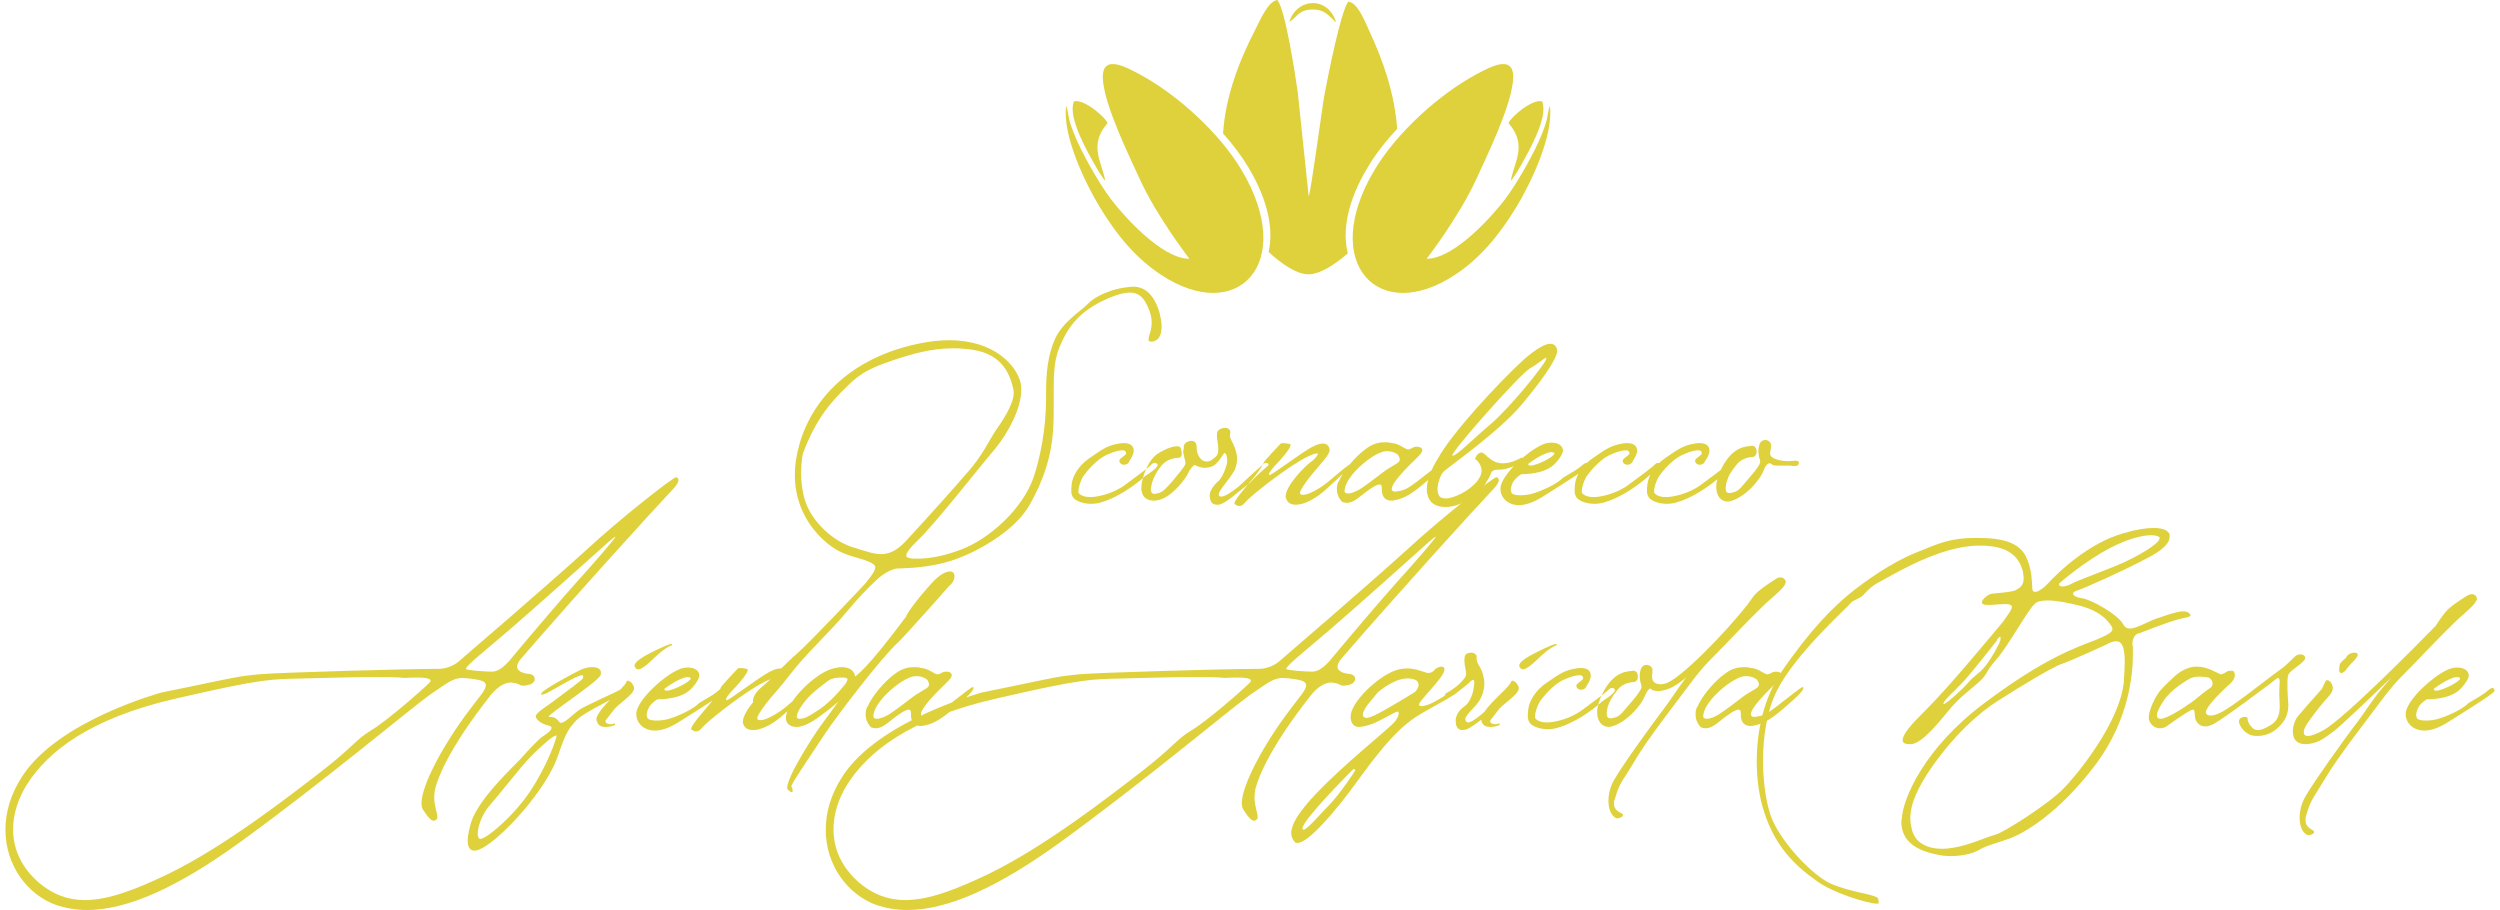 <?xml version="1.0" encoding="UTF-8"?>
<!DOCTYPE svg PUBLIC "-//W3C//DTD SVG 1.1//EN" "http://www.w3.org/Graphics/SVG/1.1/DTD/svg11.dtd">
<!-- Creator: CorelDRAW 2021 (64-Bit) -->
<svg xmlns="http://www.w3.org/2000/svg" xml:space="preserve" width="250px" height="91px" version="1.1" style="shape-rendering:geometricPrecision; text-rendering:geometricPrecision; image-rendering:optimizeQuality; fill-rule:evenodd; clip-rule:evenodd"
viewBox="0 0 308.38 112.74"
 xmlns:xlink="http://www.w3.org/1999/xlink"
 xmlns:xodm="http://www.corel.com/coreldraw/odm/2003">
 <defs>
  <style type="text/css">
   <![CDATA[
    .fil0 {fill:#DFD13B}
    .fil1 {fill:#DFD13B;fill-rule:nonzero}
   ]]>
  </style>
 </defs>
 <g id="Livello_x0020_1">
  <g id="_2872074529936">
   <path class="fil0" d="M157.57 0c-1.16,0.16 -2.15,2.56 -2.72,3.66 -2.13,4.11 -3.72,8.49 -4,12.87 1.23,1.38 2.32,2.82 3.18,4.27 2.45,4.11 3.09,7.73 2.46,10.41 1.51,1.4 3.35,2.7 4.8,2.77 1.49,0.08 3.43,-1.21 5.02,-2.6 -0.7,-2.7 -0.09,-6.39 2.42,-10.58 0.97,-1.65 2.25,-3.29 3.69,-4.83 -0.29,-4.3 -1.73,-8.47 -3.47,-12.18 -0.56,-1.22 -1.44,-3.51 -2.59,-3.58 -0.94,1.21 -2.53,9.34 -2.94,11.5 -0.24,1.22 -1.71,12.27 -1.96,12.62l-1.35 -12.87c-0.29,-2.1 -1.58,-10.47 -2.54,-11.46z"/>
   <path class="fil0" d="M159.06 2.7c0.99,-0.55 1.11,-1.52 2.9,-1.52 1.56,-0.01 2.01,0.83 2.9,1.6 -0.96,-3.26 -4.83,-3.11 -5.8,-0.08z"/>
   <path class="fil0" d="M191.34 13.14c-0.2,0.42 -0.25,1.17 -0.38,1.69 -0.16,0.6 -0.35,1.12 -0.56,1.66 -0.92,2.38 -3.17,6.3 -4.63,8.22 -1.45,1.9 -6.22,7.36 -9.7,7.35 0.02,-0.03 4,-5.15 6.2,-9.96 1.42,-3.11 4,-8.41 4.47,-11.78 0.54,-3.88 -2.69,-2.08 -4.5,-1.12 -4.58,2.47 -9.83,7.17 -12.64,11.89 -6.87,11.52 0.51,19.24 10,12.95 3.09,-2.04 5.49,-4.9 7.69,-8.56 1.54,-2.56 4.55,-8.61 4.05,-12.34z"/>
   <path class="fil0" d="M186.21 15.25c2.37,2.69 0.75,4.73 0.28,7.15 0.61,-0.56 2.32,-3.8 2.61,-4.41 0.59,-1.24 1.88,-3.87 1.29,-5.43 -1.27,-0.33 -3.86,1.93 -4.18,2.69z"/>
   <path class="fil0" d="M131.41 13.14c0.21,0.42 0.26,1.17 0.39,1.69 0.15,0.6 0.35,1.12 0.56,1.66 0.92,2.38 3.17,6.3 4.63,8.22 1.45,1.9 6.22,7.36 9.69,7.35 -0.01,-0.03 -4,-5.15 -6.19,-9.96 -1.42,-3.11 -4.01,-8.41 -4.48,-11.78 -0.54,-3.88 2.7,-2.08 4.5,-1.12 4.59,2.47 9.84,7.17 12.65,11.89 6.87,11.52 -0.51,19.24 -10,12.95 -3.09,-2.04 -5.5,-4.9 -7.69,-8.56 -1.54,-2.56 -4.56,-8.61 -4.06,-12.34z"/>
   <path class="fil0" d="M136.55 15.25c-2.37,2.69 -0.75,4.73 -0.29,7.15 -0.6,-0.56 -2.31,-3.8 -2.61,-4.41 -0.58,-1.24 -1.87,-3.87 -1.28,-5.43 1.27,-0.33 3.86,1.93 4.18,2.69z"/>
  </g>
  <g id="_2872074528112">
   <path class="fil1" d="M73.89 67.88c0,0 1.46,-1.35 1.69,-1.4 0,0.22 -2.86,3.48 -4.94,5.78 -1.41,1.57 -4.94,5.67 -8.26,9.66 -0.5,0.56 -1.29,1.29 -2.07,1.29 -0.9,0 -3.26,-0.17 -3.26,-0.34 0,-0.39 2.3,-2.19 5.5,-4.94 3.2,-2.75 11.34,-10.05 11.34,-10.05zm-15.04 18.3c-0.51,0.68 -1.01,1.3 -1.46,1.91 -3.09,4.1 -5.84,9.16 -5.84,11.4 0,0.34 0.05,0.56 0.16,0.79 0.68,1.06 1.07,1.4 1.35,1.4 0.11,0 0.23,-0.05 0.34,-0.17 0.11,-0.05 0.11,-0.17 0.11,-0.28 0,-0.5 -0.39,-1.4 -0.39,-2.47 0,-0.34 0.05,-0.67 0.11,-1.01 0.39,-1.57 1.85,-5.22 6.8,-11.51 0.05,-0.11 0.16,-0.17 0.22,-0.28 0.45,-0.51 1.35,-1.4 2.36,-1.4l0.05 0c1.13,0.11 0.96,0.39 1.46,0.39 0.12,0 0.28,0 0.51,-0.06 0.67,-0.11 0.95,-0.45 0.95,-0.78 0,-0.28 -0.22,-0.57 -0.73,-0.62 -0.73,-0.06 -1.46,-0.34 -1.46,-0.9 0,-0.28 0.17,-0.62 0.51,-1.01 7.07,-8.2 16.96,-19.04 18.36,-20.5 0.9,-0.89 1.12,-1.34 1.12,-1.62 0,-0.17 -0.11,-0.28 -0.28,-0.34 -0.39,0 -6.85,5.05 -11.23,9.1 -4.43,4.04 -15.61,13.64 -15.61,13.64 0,0 -1.01,1.01 -2.69,1.01l-0.56 0c-3.2,0 -19.26,0.45 -21.62,0.67 -2.47,0.23 -3.31,0.45 -7.64,1.35 -4.32,0.9 -4.38,0.9 -4.38,0.9 0,0 -12.8,3.43 -17.29,10.39 -1.46,2.24 -2.08,4.49 -2.08,6.62 0,4.38 2.7,8.03 6.29,9.33 1.18,0.39 2.47,0.61 3.82,0.61 4.88,0 11,-2.64 18.98,-8.42 10.22,-7.41 20.66,-16.17 23.35,-18.14 2.36,-1.62 2.98,-2.13 4.1,-2.19 0.06,0 1.52,0.06 2.42,0.34 0.39,0.11 0.56,0.34 0.56,0.56 0,0.34 -0.28,0.79 -0.67,1.29zm-9.38 -2.19c0,0 0.67,-0.05 1.4,-0.05 0.84,0 1.8,0.05 1.8,0.39 0,0.11 -0.06,0.17 -0.17,0.28 -0.9,0.9 -5.39,4.83 -7.24,5.9 -1.86,1.12 -2.25,2.08 -6.18,5.11 -3.93,3.03 -11.85,9.21 -18.87,12.63 -4.09,1.97 -7.46,3.26 -10.38,3.26 -2.08,0 -3.93,-0.68 -5.67,-2.14 -2.25,-1.96 -3.21,-4.26 -3.21,-6.62 0,-1.91 0.62,-3.82 1.75,-5.62 2.52,-3.93 7.63,-8.14 18.52,-10.61 10.95,-2.53 11.74,-2.36 15.78,-2.47 2.59,-0.06 5.96,-0.17 8.71,-0.17 1.51,0 2.86,0 3.76,0.11zm17.35 1.97c0.22,0 2.41,-1.35 3.65,-1.97 0.5,-0.22 0.79,-0.33 0.95,-0.33 0.12,0 0.17,0.05 0.17,0.17 0,0.05 -0.05,0.16 -0.05,0.22 -0.17,0.28 -2.08,1.63 -3.26,2.53 -1.12,0.9 -2.58,1.68 -2.58,2.19l0 0.05c0.16,0.45 0.78,0.9 1.62,1.07 0.23,0.06 0.34,0.17 0.34,0.28 0,0.34 -0.67,0.79 -1.01,1.01 -0.5,0.28 -1.96,1.85 -2.75,2.75 -0.79,0.9 -5.33,5 -6.23,8.03 -0.23,0.84 -0.4,1.57 -0.4,2.19 0,0.73 0.23,1.24 0.85,1.24 0.5,0 1.34,-0.45 2.58,-1.46 3.37,-2.87 6.74,-7.3 7.75,-10.28 1.01,-3.03 1.35,-3.37 2.3,-4.43 1.01,-1.07 5.28,-2.92 5.95,-3.6 0.17,-0.22 0.28,-0.33 0.28,-0.39 0,-0.06 -0.05,-0.11 -0.11,-0.11 -0.11,0 -0.39,0.17 -0.73,0.33 -0.67,0.4 -4.04,1.86 -4.94,2.42 -0.84,0.56 -1.85,1.68 -2.36,1.68 -0.06,0 -0.11,0 -0.17,-0.05 -0.39,-0.45 -0.5,-0.68 -1.29,-0.68 -0.06,0 -0.06,0 -0.06,-0.05 0,-0.34 5.96,-4.21 6.41,-5.11 0.05,-0.12 0.05,-0.23 0.05,-0.34 0,-0.45 -0.45,-0.67 -1.06,-0.67 -0.45,0 -0.96,0.11 -1.46,0.33 -1.41,0.68 -4.61,2.47 -4.83,2.87 -0.06,0.05 -0.06,0.11 -0.06,0.17 0,0 0,0.05 0.06,0.05 0.16,0 0.39,-0.11 0.39,-0.11zm0.62 5.61c0,0 0.56,-0.44 0.78,-0.44 0.06,0 0.06,0 0.06,0.05 0,0.28 -1.12,3.65 -3.31,6.91 -2.08,3.09 -5.39,5.84 -6.12,5.84l-0.12 0c-0.11,-0.11 -0.22,-0.28 -0.22,-0.62 0,-0.84 0.5,-2.36 1.4,-3.43 1.24,-1.4 3.54,-4.37 4.83,-5.78 1.29,-1.4 2.7,-2.53 2.7,-2.53zm10.61 -8.87c0.06,0.17 0.22,0.23 0.39,0.23 0.23,0 0.56,-0.23 1.07,-0.62 0.84,-0.73 1.29,-1.29 2.36,-2.02 0.5,-0.34 0.73,-0.28 0.73,-0.45 0,0 -0.06,-0.06 -0.11,-0.06 -0.23,0 -1.24,0.45 -1.58,0.62 -0.39,0.23 -2.97,1.29 -2.97,2.08 0,0.11 0.05,0.17 0.11,0.22zm-4.77 6.63c0.11,0.56 0.56,0.73 1.06,0.73 0.4,0 0.79,-0.06 1.13,-0.23 0.05,0 0.05,-0.05 0.05,-0.11 0,-0.05 0,-0.11 -0.11,-0.11l-0.06 0.06c-0.16,0.05 -0.33,0.05 -0.44,0.05 -0.34,0 -0.57,-0.17 -0.57,-0.34l0 -0.11c0.23,-0.28 0.57,-0.73 0.96,-1.23 0.45,-0.73 2.58,-1.97 2.58,-2.75l0 -0.12c-0.11,-0.45 -0.5,-0.84 -0.79,-0.84 -0.05,0 -0.16,0.06 -0.16,0.17 -0.45,0.95 -3.09,2.81 -3.71,4.44l0 0.11c0,0.11 0,0.22 0.06,0.28zm7.69 -2.7c0.39,0 1.29,-0.05 2.13,-0.28 1.18,-0.33 1.91,-0.84 2.64,-2.02 0.11,-0.22 0.23,-0.45 0.23,-0.62 0,-0.61 -0.56,-1.01 -1.41,-1.01 -0.33,0 -0.78,0.06 -1.23,0.28 -1.86,0.85 -4.66,3.43 -5.11,5.06 -0.06,0.17 -0.06,0.28 -0.06,0.45 0,1.01 0.84,2.02 2.3,2.02 0.79,0 1.69,-0.28 2.81,-0.96 3.48,-2.19 5.9,-3.7 5.9,-3.98 0,-0.17 -0.12,-0.34 -0.28,-0.34 -0.12,0 -0.28,0.11 -0.51,0.28 -0.45,0.45 -1.46,1.01 -2.41,1.57 -0.79,0.84 -2.87,1.74 -3.93,2.02 -0.45,0.12 -0.96,0.17 -1.41,0.17 -0.56,0 -1.06,-0.11 -1.12,-0.39 0,-0.11 -0.06,-0.17 -0.06,-0.28 0,-0.45 0.23,-1.01 0.62,-1.41 0.45,-0.44 0.73,-0.56 0.73,-0.56l0.17 0zm0.67 -1.29c0,0 1.91,-1.46 2.92,-1.46 0.06,0 0.17,0.06 0.23,0.06 0.05,0 0.11,0.05 0.11,0.11 0,0.39 -2.19,1.52 -2.98,1.52 -0.16,0 -0.28,-0.06 -0.28,-0.17l0 -0.06zm8.99 -2.41c0,0 -1.91,2.02 -1.97,2.19 -0.05,0.22 -0.45,0.84 -1.06,1.68 -0.62,0.79 -2.64,2.98 -2.64,3.48 0,0.06 0,0.12 0.05,0.12 0.17,0.11 0.34,0.22 0.56,0.22 0.23,0 0.45,-0.11 0.73,-0.45 0.51,-0.67 4.21,-3.59 6.52,-5 1.63,-1.01 2.24,-1.12 2.47,-1.12l0.11 0c0,0 0,0.39 -0.9,1.07 -0.78,0.56 -3.14,2.97 -3.14,4.32 0,0.17 0.05,0.28 0.11,0.39 0.22,0.45 0.62,0.62 1.18,0.62 1.01,0 2.53,-0.73 3.99,-2.13 2.24,-2.08 2.92,-2.59 2.97,-2.92 0,-0.06 0,-0.06 -0.05,-0.06 -0.23,0 -1.24,0.84 -2.48,1.91 -1.4,1.24 -2.92,1.97 -3.48,1.97l-0.11 0c-0.22,0 -0.34,-0.06 -0.34,-0.23 0,-0.28 0.28,-0.73 1.07,-1.8 1.4,-1.79 2.64,-2.92 2.64,-3.59 -0.06,-0.39 -0.28,-0.79 -0.84,-0.79 -0.4,0 -0.9,0.17 -1.52,0.51 -1.63,0.95 -4.83,3.43 -5.16,3.43 -0.06,0 -0.06,-0.06 -0.06,-0.12 0,-0.22 0.5,-0.84 1.18,-1.51 0.67,-0.73 1.51,-1.74 1.51,-2.14 0,-0.05 -0.05,-0.11 -0.11,-0.11 -0.22,-0.06 -0.56,-0.11 -0.78,-0.11 -0.23,0 -0.4,0.05 -0.45,0.17zm11.28 0.11c-1.96,0.84 -4.66,3.54 -5.11,5.28 -0.05,0.22 -0.11,0.39 -0.11,0.62 0,0.61 0.39,1.12 1.35,1.12l0.11 0c1.29,-0.11 2.7,-1.29 3.54,-1.91 0.78,-0.56 1.29,-1.07 1.51,-1.24 0,0 -1.9,2.59 -2.3,3.15 -0.39,0.5 -4.04,6.01 -4.04,7.52 0,0.11 0,0.23 0.11,0.28 0.23,0.23 0.4,0.28 0.45,0.28 0.11,0 0.11,-0.05 0.11,-0.16 0,-0.17 -0.05,-0.4 -0.11,-0.45l-0.05 -0.06c0,-0.34 0.78,-1.46 4.21,-6.63 1.46,-2.19 7.02,-9.48 9.04,-11.28 0.56,-0.51 5.39,-5.9 6.29,-6.96 0.44,-0.34 0.67,-0.79 0.67,-1.18 0,-0.4 -0.17,-0.62 -0.56,-0.62 -0.45,0 -1.07,0.28 -1.91,1.07 -0.51,0.5 -3.09,3.42 -3.54,4.54 -5.11,6.85 -6.01,7.08 -6.29,7.42 -0.11,-0.79 -0.78,-1.18 -1.68,-1.18 -0.51,0 -1.13,0.16 -1.69,0.39zm2.25 1.57c0,0 -1.52,2.02 -3.2,3.2 -1.69,1.13 -1.97,1.18 -2.47,1.24l-0.17 0c-0.17,0 -0.28,-0.11 -0.28,-0.28 0,-0.45 0.56,-1.35 1.12,-2.02 0.84,-1.02 2.08,-1.86 2.7,-2.36 0.45,-0.34 1.06,-0.45 1.63,-0.45l0.39 0c0.34,0.05 0.45,0.11 0.45,0.22 0,0.11 -0.11,0.23 -0.17,0.45zm9.32 -1.85c0,0 -0.34,-0.11 -0.9,-0.11 -0.56,0 -1.4,0.11 -2.24,0.73 -1.63,1.12 -3.15,3.2 -3.49,4.1 -0.16,0.16 -0.28,0.56 -0.28,1.01 0,0.5 0.17,1.12 0.68,1.62 0.17,0.06 0.39,0.12 0.56,0.12 1.01,0 1.8,-1.01 2.92,-1.74 0.56,-0.4 0.95,-0.57 1.18,-0.57 0.22,0 0.28,0.17 0.28,0.45l0 0.17c0,0.68 0.22,1.41 1.23,1.41 0.12,0 0.23,-0.06 0.4,-0.06 1.23,-0.22 2.3,-0.9 4.15,-2.53 1.69,-1.46 1.97,-1.91 1.97,-2.13l0 -0.06 -0.06 -0.05c-0.22,0 -0.78,0.5 -2.47,1.79 -1.96,1.58 -2.41,1.74 -3.2,1.86 -0.11,0 -0.28,0.05 -0.34,0.05 -0.28,0 -0.45,-0.11 -0.45,-0.33 0,-0.28 0.29,-0.85 1.07,-1.74 1.63,-1.86 2.75,-2.59 2.75,-3.09l0 -0.06c-0.05,-0.28 -0.33,-0.39 -0.67,-0.39 -0.23,0 -0.45,0.05 -0.62,0.17 -0.17,0.11 -0.34,0.16 -0.45,0.16 -0.17,0 -0.39,-0.11 -0.56,-0.22 -0.34,-0.17 -0.79,-0.51 -1.46,-0.56zm0.73 1.46c0,0 0.23,0.34 0.23,0.62 0,0.05 -0.06,0.11 -0.06,0.16 -0.17,0.29 -0.34,0.29 -1.12,0.79 -0.85,0.45 -2.08,1.57 -3.43,2.47 -0.79,0.56 -1.46,0.79 -1.85,0.79 -0.28,0 -0.45,-0.11 -0.45,-0.28 0,-1.74 3.09,-4.38 4.66,-4.89 0.28,-0.11 0.5,-0.11 0.73,-0.11 0.79,0 1.29,0.45 1.29,0.45zm61.32 -16.34c0,0 1.46,-1.35 1.68,-1.4 0,0.22 -2.86,3.48 -4.94,5.78 -1.4,1.57 -4.94,5.67 -8.25,9.66 -0.51,0.56 -1.3,1.29 -2.08,1.29 -0.9,0 -3.26,-0.17 -3.26,-0.34 0,-0.39 2.3,-2.19 5.5,-4.94 3.21,-2.75 11.35,-10.05 11.35,-10.05zm-15.05 18.3c-0.51,0.68 -1.01,1.3 -1.46,1.91 -3.09,4.1 -5.84,9.16 -5.84,11.4 0,0.34 0.06,0.56 0.17,0.79 0.67,1.06 1.06,1.4 1.34,1.4 0.12,0 0.23,-0.05 0.34,-0.17 0.11,-0.05 0.11,-0.17 0.11,-0.28 0,-0.5 -0.39,-1.4 -0.39,-2.47 0,-0.34 0.06,-0.67 0.11,-1.01 0.4,-1.57 1.86,-5.22 6.8,-11.51 0.05,-0.11 0.17,-0.17 0.22,-0.28 0.45,-0.51 1.35,-1.4 2.36,-1.4l0.06 0c1.12,0.11 0.95,0.39 1.46,0.39 0.11,0 0.28,0 0.5,-0.06 0.68,-0.11 0.96,-0.45 0.96,-0.78 0,-0.28 -0.23,-0.57 -0.73,-0.62 -0.73,-0.06 -1.46,-0.34 -1.46,-0.9 0,-0.28 0.17,-0.62 0.5,-1.01 7.08,-8.2 16.96,-19.04 18.36,-20.5 0.9,-0.89 1.13,-1.34 1.13,-1.62 0,-0.17 -0.12,-0.28 -0.28,-0.34 -0.4,0 -6.85,5.05 -11.23,9.1 -4.44,4.04 -15.61,13.64 -15.61,13.64 0,0 -1.02,1.01 -2.7,1.01l-0.56 0c-3.2,0 -19.26,0.45 -21.62,0.67 -2.47,0.23 -3.31,0.45 -7.64,1.35 -4.32,0.9 -4.38,0.9 -4.38,0.9 0,0 -12.8,3.43 -17.29,10.39 -1.46,2.24 -2.08,4.49 -2.08,6.62 0,4.38 2.7,8.03 6.29,9.33 1.18,0.39 2.47,0.61 3.82,0.61 4.88,0 11.01,-2.64 18.98,-8.42 10.22,-7.41 20.66,-16.17 23.36,-18.14 2.36,-1.62 2.97,-2.13 4.1,-2.19 0.05,0 1.51,0.06 2.41,0.34 0.39,0.11 0.56,0.34 0.56,0.56 0,0.34 -0.28,0.79 -0.67,1.29zm-9.38 -2.19c0,0 0.68,-0.05 1.41,-0.05 0.84,0 1.79,0.05 1.79,0.39 0,0.11 -0.05,0.17 -0.17,0.28 -0.89,0.9 -5.39,4.83 -7.24,5.9 -1.85,1.12 -2.25,2.08 -6.18,5.11 -3.93,3.03 -11.84,9.21 -18.86,12.63 -4.1,1.97 -7.47,3.26 -10.39,3.26 -2.08,0 -3.93,-0.68 -5.67,-2.14 -2.25,-1.96 -3.2,-4.26 -3.2,-6.62 0,-1.91 0.61,-3.82 1.74,-5.62 2.52,-3.93 7.63,-8.14 18.53,-10.61 10.95,-2.53 11.73,-2.36 15.78,-2.47 2.58,-0.06 5.95,-0.17 8.7,-0.17 1.52,0 2.86,0 3.76,0.11zm26.06 -1.12c0,0 -0.29,0.51 -0.9,0.51 -0.12,0 -0.28,-0.06 -0.45,-0.12 -0.56,-0.16 -1.24,-0.45 -2.14,-0.45 -0.61,0 -1.34,0.12 -2.19,0.57 -2.02,1.01 -4.82,3.76 -4.82,5.39l0 0.22c0.11,0.79 0.5,1.07 1.06,1.07 0.51,0 1.18,-0.23 1.8,-0.45 1.29,-0.56 2.69,-1.46 2.97,-1.46 0.06,0 0.12,0.06 0.12,0.22 0,0.28 -0.23,0.9 -0.9,1.46 -0.9,0.9 -5.95,4.95 -9.27,8.43 -2.3,2.41 -3.14,3.93 -3.14,4.94 0,0.45 0.17,0.84 0.45,1.12 0.05,0.11 0.22,0.11 0.34,0.11 1.23,0 4.38,-3.42 7.8,-8.2 3.87,-5.33 5.84,-6.85 7.58,-7.86 1.74,-1.01 4.21,-2.3 4.44,-2.64 0.11,-0.16 0.17,-0.28 0.17,-0.39 0,-0.11 -0.06,-0.17 -0.12,-0.17 -0.11,0 -0.73,0.51 -2.36,1.46 -1.01,0.62 -1.74,0.85 -2.13,0.85 -0.22,0 -0.34,-0.06 -0.34,-0.17l0 -0.06c0.06,-0.34 1.58,-1.91 2.19,-2.69 0.51,-0.62 0.96,-1.24 0.96,-1.63 0,-0.12 0,-0.17 -0.06,-0.23 -0.11,-0.11 -0.22,-0.11 -0.33,-0.11 -0.34,0 -0.73,0.28 -0.73,0.28zm-2.53 2.86c0,0 -3.43,2.14 -5.06,2.92 -0.39,0.17 -0.73,0.29 -0.95,0.29 -0.28,0 -0.45,-0.17 -0.45,-0.4 0,-0.33 0.28,-0.84 0.73,-1.4l1.12 -1.35c0,0 1.86,-1.68 3.6,-1.74l0.11 0c0.95,0 1.35,0.34 1.35,0.79 0,0.28 -0.17,0.61 -0.45,0.89zm-7.86 9.78c0.17,-0.17 0.22,-0.23 0.33,-0.23 0.06,0 0.12,0.06 0.12,0.17 -0.06,0.17 -1.91,2.92 -3.15,4.21 -1.06,1.07 -2.81,3.14 -3.25,3.14 -0.06,0 -0.12,-0.05 -0.12,-0.16l0 -0.06c0.12,-1.12 6.07,-7.07 6.07,-7.07zm11.68 -9.61c0,0 -0.23,0.4 -0.23,0.62l0 0.06c0,0.05 0.06,0.05 0.06,0.05 0.17,0 0.56,-0.22 1.07,-0.5 0.67,-0.45 1.9,-1.41 2.19,-1.74 0.11,-0.12 0.22,-0.17 0.28,-0.17 0.11,0 0.16,0.11 0.16,0.39 0,0.11 -0.05,0.23 -0.05,0.39 -0.06,0.85 -0.51,2.03 -1.07,2.42 -0.62,0.45 -1.07,0.95 -1.18,1.68l0 0.28c0,0.57 0.23,1.07 0.84,1.07 0.12,0 0.23,-0.05 0.34,-0.05 1.01,-0.23 3.65,-2.64 4.1,-3.09 0.45,-0.4 1.97,-1.52 1.97,-1.8l-0.06 -0.06c-0.06,-0.05 -0.11,-0.05 -0.17,-0.05 -0.22,0 -0.73,0.39 -2.19,1.63 -1.57,1.46 -2.75,2.47 -3.31,2.47 -0.06,0 -0.11,0 -0.17,-0.06 -0.11,-0.11 -0.17,-0.22 -0.17,-0.34 0,-0.28 0.34,-0.67 1.07,-1.46 1.06,-1.06 1.23,-2.07 1.29,-2.8l0 -0.17c0,-0.73 -0.28,-1.57 -0.51,-1.97 -0.22,-0.39 -0.44,-0.61 -0.44,-1.06l0 -0.28c0,-0.29 -0.34,-0.51 -0.68,-0.51 -0.17,0 -0.34,0.06 -0.5,0.11 -0.28,0.11 -0.34,0.45 -0.34,0.84 0,0.45 0.11,0.96 0.17,1.3 0,0.16 0.05,0.28 0.05,0.39 0,0.28 -0.11,0.45 -0.61,1.01 -0.73,0.79 -1.91,1.4 -1.91,1.4zm9.21 -3.2c0.05,0.17 0.22,0.23 0.39,0.23 0.22,0 0.56,-0.23 1.07,-0.62 0.84,-0.73 1.29,-1.29 2.35,-2.02 0.51,-0.34 0.73,-0.28 0.73,-0.45 0,0 -0.05,-0.06 -0.11,-0.06 -0.22,0 -1.23,0.45 -1.57,0.62 -0.39,0.23 -2.98,1.29 -2.98,2.08 0,0.11 0.06,0.17 0.12,0.22zm-4.78 6.63c0.11,0.56 0.56,0.73 1.07,0.73 0.39,0 0.79,-0.06 1.12,-0.23 0.06,0 0.06,-0.05 0.06,-0.11 0,-0.05 0,-0.11 -0.11,-0.11l-0.06 0.06c-0.17,0.05 -0.34,0.05 -0.45,0.05 -0.34,0 -0.56,-0.17 -0.56,-0.34l0 -0.11c0.22,-0.28 0.56,-0.73 0.95,-1.23 0.45,-0.73 2.59,-1.97 2.59,-2.75l0 -0.12c-0.12,-0.45 -0.51,-0.84 -0.79,-0.84 -0.06,0 -0.17,0.06 -0.17,0.17 -0.45,0.95 -3.09,2.81 -3.7,4.44l0 0.11c0,0.11 0,0.22 0.05,0.28zm12.41 -5.62c0,0 0.17,0.12 0.17,0.28 0,0.06 0,0.17 -0.11,0.23 -0.28,0.28 -0.73,0.5 -0.73,0.73 0,0.22 0.17,0.45 0.45,0.5l0.17 0c0.28,0 0.5,-0.11 0.67,-0.5 0.28,-0.45 0.39,-0.62 0.5,-1.12l0 -0.12c0,-0.45 -0.22,-0.95 -1.23,-0.95 -0.17,0 -0.34,0 -0.56,0.05 -1.63,0.23 -2.36,0.9 -3.71,1.8 -1.35,0.9 -2.13,2.25 -2.24,3.26 -0.06,0.39 -0.06,0.62 -0.06,0.84 0,0.39 0.06,0.56 0.28,0.9 0.28,0.34 1.12,0.73 2.19,0.73 0.45,0 0.9,-0.06 1.4,-0.23 1.74,-0.5 3.99,-1.96 5.39,-3.25 1.3,-0.84 1.52,-1.18 1.52,-1.35l0 -0.06c0,-0.11 -0.17,-0.22 -0.34,-0.22 -0.11,0 -0.28,0.06 -0.39,0.17 -0.22,0.28 -1.57,1.29 -3.26,2.52 -1.62,1.24 -3.7,1.58 -4.32,1.58l-0.17 0c-0.62,0 -1.23,-0.23 -1.4,-0.56l0 -0.23c0,-0.45 0.22,-1.12 0.56,-1.74 0.45,-0.67 1.63,-2.08 2.86,-2.7 0.96,-0.44 1.63,-0.61 2.02,-0.61 0.17,0 0.29,0 0.34,0.05zm6.46 0.79c0,0 -1.24,0 -1.97,0.9 -0.73,0.9 -1.06,1.46 -1.29,2.24 -0.05,0.28 -0.11,0.51 -0.11,0.73 0,0.4 0.11,0.62 0.45,0.62l0.17 0c0.62,-0.17 0.84,-0.11 1.63,-1.07 0.78,-0.95 1.29,-1.46 1.62,-1.96 0.23,-0.34 0.45,-0.62 0.45,-0.9 0,-0.11 -0.05,-0.17 -0.05,-0.28 -0.11,-0.22 -0.17,-0.67 -0.17,-1.07 0,-0.33 0.06,-0.61 0.17,-0.9 0.11,-0.28 0.39,-0.44 0.67,-0.44 0.34,0 0.68,0.22 0.73,0.56 0,0.28 0,0.5 -0.05,0.73l0 0.11c0,0.34 0.05,1.01 1.12,1.01 0.11,0 0.22,-0.06 0.39,-0.06 1.74,-0.28 7.69,-6.45 10.28,-9.77 0.45,-0.61 0.84,-1.23 1.29,-1.62 0.84,-0.73 2.13,-1.52 2.13,-1.52 0.23,-0.17 0.45,-0.28 0.68,-0.28 0.39,0 0.67,0.28 0.67,0.56l0 0.11c-0.17,0.45 -0.39,0.73 -1.68,1.86 -1.3,1.06 -4.5,4.43 -5.9,5.89 -1.24,1.29 -2.47,2.36 -4.1,4.55 -1.63,2.19 -5.61,7.3 -6.96,9.66 -1.41,2.41 -1.97,2.8 -2.47,4.66 -0.12,0.28 -0.17,0.5 -0.17,0.73 0,1.06 1.12,1.12 1.12,1.4 0,0.39 -0.78,0.45 -0.78,0.45 -0.68,-0.28 -1.02,-1.18 -1.02,-2.19 0,-0.84 0.23,-1.8 0.73,-2.64 1.13,-1.96 4.89,-7.13 6.01,-8.59 0.9,-1.18 1.91,-2.75 2.87,-4.04 -1.18,1.01 -2.08,1.46 -2.98,1.63 -0.22,0.05 -0.39,0.05 -0.56,0.05 -0.45,0 -0.73,-0.17 -0.9,-0.33 -0.22,0.11 -0.45,0.44 -0.67,0.95 -0.28,0.79 -1.69,2.75 -3.6,3.59 -0.33,0.12 -0.61,0.23 -0.84,0.23 -0.9,0 -1.46,-0.73 -1.46,-1.85 0,-0.62 0.23,-1.41 0.67,-2.31 1.46,-2.86 3.15,-2.69 3.77,-2.8l0.05 0c0.4,0 0.56,0.39 0.56,0.73 0,0.16 -0.05,0.28 -0.05,0.33 -0.17,0.34 -0.45,0.34 -0.45,0.34zm14.54 -1.74c0,0 -0.33,-0.11 -0.9,-0.11 -0.56,0 -1.4,0.11 -2.24,0.73 -1.63,1.12 -3.15,3.2 -3.48,4.1 -0.17,0.16 -0.28,0.56 -0.28,1.01 0,0.5 0.16,1.12 0.67,1.62 0.17,0.06 0.39,0.12 0.56,0.12 1.01,0 1.8,-1.01 2.92,-1.74 0.56,-0.4 0.96,-0.57 1.18,-0.57 0.22,0 0.28,0.17 0.28,0.45l0 0.17c0,0.68 0.23,1.41 1.24,1.41 0.11,0 0.22,-0.06 0.39,-0.06 1.23,-0.22 2.3,-0.9 4.15,-2.53 1.69,-1.46 1.97,-1.91 1.97,-2.13l0 -0.06 -0.06 -0.05c-0.22,0 -0.78,0.5 -2.47,1.79 -1.96,1.58 -2.41,1.74 -3.2,1.86 -0.11,0 -0.28,0.05 -0.33,0.05 -0.29,0 -0.45,-0.11 -0.45,-0.33 0,-0.28 0.28,-0.85 1.06,-1.74 1.63,-1.86 2.75,-2.59 2.75,-3.09l0 -0.06c-0.05,-0.28 -0.33,-0.39 -0.67,-0.39 -0.22,0 -0.45,0.05 -0.62,0.17 -0.17,0.11 -0.33,0.16 -0.45,0.16 -0.16,0 -0.39,-0.11 -0.56,-0.22 -0.33,-0.17 -0.78,-0.51 -1.46,-0.56zm0.73 1.46c0,0 0.23,0.34 0.23,0.62 0,0.05 -0.06,0.11 -0.06,0.16 -0.17,0.29 -0.34,0.29 -1.12,0.79 -0.84,0.45 -2.08,1.57 -3.43,2.47 -0.78,0.56 -1.46,0.79 -1.85,0.79 -0.28,0 -0.45,-0.11 -0.45,-0.28 0,-1.74 3.09,-4.38 4.66,-4.89 0.28,-0.11 0.51,-0.11 0.73,-0.11 0.79,0 1.29,0.45 1.29,0.45z"/>
   <path class="fil1" d="M231.96 111.23c-0.79,-0.51 -3.26,-0.68 -5.67,-1.69 -2.36,-0.95 -6.63,-5.5 -7.64,-8.64 -0.5,-1.52 -0.9,-3.99 -0.9,-6.63 0,-2.92 0.45,-6.12 1.69,-8.65 2.35,-4.71 8.87,-10.44 9.15,-10.89 0.34,-0.45 1.18,-0.51 1.68,-1.12 0.57,-0.57 0.9,-1.01 2.03,-1.58 1.12,-0.56 6.45,-3.93 11.17,-4.38 0.45,-0.05 0.84,-0.05 1.23,-0.05 3.71,0 4.78,1.57 5.23,3.14 0.05,0.34 0.11,0.68 0.11,0.9 0,0.96 -0.56,1.24 -0.96,1.46 -0.5,0.28 -2.52,0.39 -2.97,0.45 -0.45,0.06 -1.24,0.67 -1.24,1.07 0,0.05 0,0.11 0.06,0.17 0.06,0.11 0.39,0.16 0.79,0.16 0.56,0 1.34,-0.11 1.96,-0.11 0.22,0 0.45,0 0.62,0.06 0.17,0.05 0.28,0.17 0.28,0.28 0,0.45 -0.73,1.23 -1.01,1.74 -0.51,0.62 -2.19,2.64 -4.21,5 -2.02,2.35 -3.54,4.15 -6.29,6.9 -1.46,1.46 -2.02,2.36 -2.02,2.87 0,0.39 0.33,0.5 0.84,0.5l0.28 0c1.35,-0.17 3.42,-2.75 4.66,-4.27 1.29,-1.51 1.97,-1.96 3.48,-3.25 1.46,-1.29 0.79,-1.18 2.3,-2.92 1.52,-1.69 3.93,-6.18 4.78,-6.91 0.28,-0.34 0.84,-0.45 1.62,-0.45 1.07,0 2.53,0.28 4.1,0.68 2.64,0.73 3.43,1.96 3.82,2.52 0.06,0.12 0.11,0.23 0.11,0.34 0,0.39 -0.56,0.73 -2.19,1.4 -2.19,0.85 -6.17,2.14 -13.64,7.75 -7.47,5.56 -10.16,11.85 -10.28,14.43l-0.05 0.23c0,2.36 1.63,3.54 4.27,4.1 0.67,0.17 1.29,0.22 1.9,0.22 1.75,0 3.09,-0.5 3.6,-0.84 0.73,-0.45 2.3,-0.84 3.82,-1.4 1.46,-0.57 5.89,-2.92 10.61,-9.27 3.99,-5.45 4.49,-10.95 4.49,-13.42l0 -1.01 -0.06 -0.28c0,-1.35 0.9,-1.4 0.9,-1.4 0,0 3.54,-1.41 4.94,-1.75 0.96,-0.22 1.35,-0.28 1.35,-0.44 0,-0.12 -0.05,-0.17 -0.22,-0.34 -0.17,-0.11 -0.4,-0.17 -0.68,-0.17 -0.61,0 -1.51,0.28 -2.8,0.73 -1.41,0.39 -2.87,1.4 -3.82,1.4 -0.34,0 -0.62,-0.16 -0.79,-0.5 -0.67,-1.24 -3.93,-3.09 -5.16,-3.26 -0.73,-0.11 -1.07,-0.34 -1.07,-0.56 0,-0.17 0.17,-0.28 0.5,-0.39 0.79,-0.23 5.68,-2.42 8.43,-3.88 2.36,-1.18 3.03,-2.07 3.03,-2.75l0 -0.34c-0.17,-0.39 -0.67,-0.78 -1.97,-0.78 -0.89,0 -2.13,0.17 -3.81,0.67 -4.33,1.24 -8.09,4.89 -9.21,6.12 -0.73,0.79 -1.35,1.13 -1.69,1.13 -0.22,0 -0.33,-0.17 -0.33,-0.4 -0.06,-0.62 0,-2.52 -0.85,-4.1 -0.84,-1.51 -2.58,-2.19 -6,-2.19 -3.43,0 -4.72,0.68 -7.64,1.86 -2.92,1.18 -6.12,3.42 -8.14,5.05 -1.97,1.63 -4.78,4.32 -8.43,9.66 -2.24,3.31 -3.08,7.41 -3.08,11.12 0,2.3 0.33,4.49 0.89,6.17 1.35,4.38 3.93,6.8 6.46,8.59 2.19,1.63 6.57,2.87 7.53,2.87 0.11,0 0.16,0 0.22,-0.06l0 -0.22c0,-0.28 -0.11,-0.45 -0.11,-0.45zm28.35 -31.39c0.45,-0.28 0.9,-0.39 1.18,-0.39 0.73,0 1.07,0.67 1.07,2.58 0,0.67 -0.06,1.46 -0.11,2.41 -0.45,5 -5.79,11.57 -7.53,13.31 -1.74,1.8 -7.41,5.45 -8.42,5.67 -0.95,0.23 -3.31,1.35 -5.33,1.63 -0.4,0.06 -0.79,0.11 -1.24,0.11 -1.68,0 -3.42,-0.67 -3.76,-2.52 -0.11,-0.4 -0.17,-0.85 -0.17,-1.24 0,-1.85 0.9,-3.87 2.92,-6.74 2.53,-3.53 5.45,-6.29 7.97,-7.86 2.53,-1.63 6.8,-4.21 7.87,-4.55 1.06,-0.33 5.55,-2.41 5.55,-2.41zm-5.84 -7.58c0,0 3.04,-2.7 6.41,-4.44 2.19,-1.12 3.93,-1.51 4.94,-1.51 0.56,0 0.95,0.11 1.06,0.28l0 0.11c0,0.62 -2.64,2.25 -5.33,3.37 -2.92,1.18 -4.83,1.85 -5.56,2.24 -0.39,0.23 -0.84,0.34 -1.12,0.34 -0.28,0 -0.45,-0.05 -0.45,-0.28 0,0 0,-0.06 0.05,-0.11zm-7.86 7.24c0.17,-0.33 0.4,-0.62 0.51,-0.62 0.05,0 0.05,0.06 0.05,0.17l0 0.23c-0.22,0.67 -1.06,2.19 -1.85,3.2 -0.78,1.01 -1.4,1.18 -2.24,2.19 -0.79,0.9 -2.7,2.58 -2.98,2.58l0 -0.06c0,-0.39 1.29,-1.51 2.36,-2.63 1.12,-1.18 4.15,-5.06 4.15,-5.06zm28.7 3.65c0,0 -0.57,0.39 -0.85,0.39 -0.05,0 -0.11,0 -0.11,-0.05 -0.28,-0.06 -1.51,-0.9 -2.81,-0.9l-0.39 0c-1.4,0.22 -2.24,1.01 -2.92,1.68 -0.67,0.62 -1.29,1.24 -1.57,1.69 -0.28,0.39 -1.12,1.96 -1.12,2.92 0,0.11 0,0.28 0.05,0.34 0.17,0.61 0.73,1.01 1.35,1.01 0.34,0 0.67,-0.12 0.95,-0.34 0.9,-0.67 2.42,-1.68 2.87,-1.91 0.05,0 0.17,-0.06 0.22,-0.06 0.28,0 0.23,0.4 0.28,0.9 0.06,0.51 0.45,1.18 1.3,1.18 0.28,0 0.61,-0.11 1.06,-0.33 1.57,-0.9 5.84,-4.16 6.85,-4.89 0.73,-0.56 0.96,-0.79 1.07,-0.79 0.06,0 0.06,0.06 0.11,0.06 0.06,0.06 0.11,0.17 0.11,0.34 0,0.28 -0.05,0.73 -0.05,1.34l0 0.4c0,0.45 0.05,0.9 0.05,1.35 0,0.89 -0.16,1.79 -1.12,2.35 -0.73,0.45 -1.23,0.62 -1.57,0.62 -0.39,0 -0.62,-0.17 -0.79,-0.39 -0.33,-0.34 -0.5,-0.73 -0.5,-0.96l0 -0.11c0,-0.11 -0.12,-0.17 -0.34,-0.17 -0.17,0 -0.39,0.06 -0.56,0.17 -0.11,0.11 -0.17,0.23 -0.17,0.39 0,0.45 0.56,1.24 1.12,1.52 0.23,0.17 0.68,0.28 1.13,0.28 0.84,0 1.85,-0.28 2.69,-1.12 0.96,-0.9 1.18,-1.85 1.18,-2.75 0,-0.28 -0.06,-0.62 -0.06,-0.9 -0.05,-0.51 -0.05,-1.12 -0.05,-1.63 0,-0.56 0,-1.07 0.17,-1.29 0.28,-0.51 1.91,-1.4 2.02,-1.91l0 -0.06c0,-0.28 -0.23,-0.45 -0.56,-0.45 -0.23,0 -0.51,0.06 -0.73,0.29 -0.73,0.67 -1.07,1.12 -1.91,1.68 -0.84,0.56 -6.01,4.72 -7.36,5.28 -0.45,0.22 -0.84,0.33 -1.12,0.33 -0.39,0 -0.62,-0.16 -0.62,-0.44 0,-0.12 0.11,-0.34 0.28,-0.62 0.68,-1.01 2.14,-2.36 2.87,-3.03 0.33,-0.34 0.44,-0.68 0.44,-0.96 0,-0.22 -0.11,-0.39 -0.16,-0.45 -0.06,-0.05 -0.17,-0.05 -0.28,-0.05 -0.23,0 -0.45,0.05 -0.45,0.05zm-4.83 1.01c0.39,-0.28 0.95,-0.33 1.4,-0.33 0.39,0 0.79,0.05 1.07,0.11 0.33,0.17 0.5,0.5 0.5,0.73 0,0.22 -0.11,0.39 -0.22,0.5 -0.34,0.23 -0.62,0.4 -1.97,1.52 -1.4,1.07 -3.53,2.36 -4.21,2.36 -0.33,0 -0.5,-0.11 -0.5,-0.45 0,-0.34 0.28,-0.96 0.84,-1.8 0.95,-1.46 3.09,-2.64 3.09,-2.64zm16.51 1.18c0,0 -2.7,3.03 -3.09,3.54 -0.28,0.45 -0.51,1.07 -0.51,1.68 0,0.17 0,0.4 0.06,0.57 0.11,0.67 0.67,1.06 1.46,1.06 0.17,0 0.39,0 0.62,-0.05 1.17,-0.17 1.9,-0.79 3.03,-1.63 0.56,-0.4 3.82,-3.48 7.02,-6.57 -0.23,0.28 -0.56,0.67 -1.01,1.18 -1.24,1.4 -2.47,3.48 -3.65,4.94 -1.13,1.51 -4.83,6.62 -5.96,8.59 -0.5,0.84 -0.73,1.8 -0.73,2.64 0,1.07 0.34,1.91 1.02,2.19 0,0 0.73,-0.06 0.78,-0.39 0,-0.34 -1.07,-0.4 -1.07,-1.46 0,-0.23 0,-0.45 0.12,-0.73 0.5,-1.86 1.01,-2.25 2.41,-4.61 1.4,-2.41 5.39,-7.52 7.02,-9.71 1.63,-2.19 2.86,-3.26 4.1,-4.55 1.4,-1.46 4.6,-4.83 5.89,-5.9 1.3,-1.12 1.46,-1.4 1.69,-1.85l0 -0.11c0,-0.28 -0.28,-0.56 -0.62,-0.56 -0.22,0 -0.5,0.11 -0.73,0.28 0,0 -1.29,0.78 -2.13,1.51 -0.56,0.51 -1.07,1.29 -1.63,2.14 -2.19,2.24 -11.23,11.4 -13.87,12.91 -0.95,0.51 -1.57,0.73 -1.96,0.73 -0.4,0 -0.51,-0.22 -0.51,-0.45 0,-0.33 0.17,-0.67 0.34,-0.95 0.56,-0.84 1.51,-2.08 2.13,-2.81 0.51,-0.62 1.12,-1.12 1.12,-1.68l0 -0.17c-0.05,-0.51 -0.45,-0.85 -0.67,-0.85 -0.11,0 -0.17,0 -0.23,0.12l-0.44 0.95zm2.97 -3.82c0,0 -0.78,0.57 -0.78,0.9 0,0.17 -0.06,0.34 -0.06,0.56 0,0.23 0.06,0.4 0.28,0.4l0.06 0c0.45,-0.12 0.67,-0.68 1.06,-1.07 0.4,-0.39 0.9,-0.9 0.9,-1.18l0 -0.06c0,-0.11 -0.17,-0.22 -0.39,-0.22 -0.39,0 -0.9,0.22 -1.07,0.67zm10.22 5.11c0.39,0 1.29,-0.05 2.13,-0.28 1.18,-0.33 1.91,-0.84 2.64,-2.02 0.12,-0.22 0.23,-0.45 0.23,-0.62 0,-0.61 -0.56,-1.01 -1.41,-1.01 -0.33,0 -0.78,0.06 -1.23,0.28 -1.85,0.85 -4.66,3.43 -5.11,5.06 -0.06,0.17 -0.06,0.28 -0.06,0.45 0,1.01 0.85,2.02 2.31,2.02 0.78,0 1.68,-0.28 2.8,-0.96 3.48,-2.19 5.9,-3.7 5.9,-3.98 0,-0.17 -0.11,-0.34 -0.28,-0.34 -0.11,0 -0.28,0.11 -0.51,0.28 -0.45,0.45 -1.46,1.01 -2.41,1.57 -0.79,0.84 -2.87,1.74 -3.93,2.02 -0.45,0.12 -0.96,0.17 -1.41,0.17 -0.56,0 -1.06,-0.11 -1.12,-0.39 0,-0.11 -0.05,-0.17 -0.05,-0.28 0,-0.45 0.22,-1.01 0.61,-1.41 0.45,-0.44 0.73,-0.56 0.73,-0.56l0.17 0zm0.67 -1.29c0,0 1.91,-1.46 2.92,-1.46 0.06,0 0.17,0.06 0.23,0.06 0.06,0 0.11,0.05 0.11,0.11 0,0.39 -2.19,1.52 -2.97,1.52 -0.17,0 -0.29,-0.06 -0.29,-0.17l0 -0.06z"/>
  </g>
  <path class="fil1" d="M106.49 72.33c0,0 -6.85,7.29 -8.41,8.63 -1.5,1.28 -3.06,3.06 -4.4,4.17 -0.78,0.67 -1.06,1.23 -1.06,1.67 0,0.28 0.17,0.5 0.39,0.56l0.12 0c0.66,0 1.94,-1.11 3.89,-3.56 2.06,-2.73 5.46,-5.85 7.07,-7.85 1.67,-2.01 2.9,-3.23 3.85,-4.12 0.94,-0.9 2,-1.34 2.5,-1.4 0.5,-0.05 3.79,0.06 7.18,-1.11 3.4,-1.22 7.58,-3.79 9.25,-6.74 1.67,-2.95 2.78,-6.01 2.95,-9.74 0.05,-0.78 0.05,-1.56 0.05,-2.34l0 -2.12c0,-2 0.06,-3.84 0.73,-5.4 1.11,-2.67 2.61,-4.56 6.12,-6.07 1.06,-0.44 1.9,-0.66 2.56,-0.66 1.34,0 1.84,0.89 2.23,1.72 0.34,0.73 0.5,1.34 0.5,1.95 0,0.39 -0.05,0.78 -0.16,1.17 -0.17,0.5 -0.23,0.78 -0.23,1 0,0.17 0.06,0.23 0.34,0.23l0.16 0c0.62,-0.12 1.12,-0.56 1.12,-1.9l0 -0.22c-0.11,-1.45 -0.95,-4.68 -3.46,-4.68l-0.16 0c-2.67,0.17 -4.74,1.28 -5.57,2.17 -0.84,0.89 -3.01,2.12 -4.01,4.29 -0.89,1.95 -1.11,4.29 -1.11,6.4l0 0.78c0,2.23 -0.23,5.91 -1.51,9.86 -1.33,4.01 -5.56,7.79 -9.07,9.08 -2.45,0.94 -4.29,1.11 -5.35,1.11 -0.5,0 -0.83,0 -0.94,-0.06 -0.23,-0.05 -0.45,-0.11 -0.45,-0.33 0,-0.28 0.33,-0.84 1.5,-1.95 2.18,-2.12 7.58,-9.02 9.53,-11.3 1.61,-1.95 3.22,-5.01 3.22,-7.3 0,-0.33 -0.05,-0.67 -0.11,-0.94 -0.5,-1.95 -3.11,-5.18 -8.85,-5.18 -1,0 -2.12,0.11 -3.28,0.33 -8.08,1.51 -13.48,6.29 -15.26,12.59 -0.39,1.39 -0.56,2.61 -0.56,3.78 0,4.07 2.12,6.68 3.34,7.85 1.56,1.51 2.79,1.95 4.18,2.34 1.39,0.39 2.45,0.78 2.45,1.23 0,0.44 -0.5,1.11 -1.28,2.06zm-7.69 -16.15c1.62,-4.34 3.62,-6.57 5.63,-8.46 1.95,-1.95 3.73,-2.45 5.96,-3.23 1.78,-0.56 4.17,-1.34 7.07,-1.34 0.72,0 1.5,0.06 2.28,0.17 3.9,0.55 4.73,3.23 5.12,4.84 0,0.17 0.06,0.28 0.06,0.45 0,1.61 -1.62,3.84 -2.28,4.79 -0.73,1.11 -1.62,3.06 -3.35,5.01 -1.67,1.95 -5.51,6.23 -7.79,8.68 -1.11,1.17 -2.06,1.56 -3.01,1.56 -0.94,0 -2,-0.39 -3.28,-0.78 -2.62,-0.72 -5.35,-3.23 -6.18,-5.96 -0.34,-1.16 -0.45,-2.33 -0.45,-3.28 0,-1.45 0.22,-2.45 0.22,-2.45zm39.87 -0.33c0,0 0.17,0.11 0.17,0.27 0,0.06 0,0.17 -0.11,0.23 -0.28,0.27 -0.73,0.5 -0.73,0.72 0,0.22 0.17,0.45 0.45,0.5l0.17 0c0.27,0 0.5,-0.11 0.66,-0.5 0.28,-0.45 0.39,-0.61 0.5,-1.11l0 -0.11c0,-0.45 -0.22,-0.95 -1.22,-0.95 -0.17,0 -0.33,0 -0.56,0.05 -1.61,0.23 -2.34,0.9 -3.67,1.79 -1.34,0.89 -2.12,2.22 -2.23,3.23 -0.05,0.39 -0.05,0.61 -0.05,0.83 0,0.39 0.05,0.56 0.27,0.89 0.28,0.34 1.12,0.73 2.18,0.73 0.44,0 0.89,-0.06 1.39,-0.23 1.72,-0.5 3.95,-1.95 5.34,-3.23 1.28,-0.83 1.51,-1.17 1.51,-1.33l0 -0.06c0,-0.11 -0.17,-0.22 -0.34,-0.22 -0.11,0 -0.28,0.05 -0.39,0.17 -0.22,0.27 -1.56,1.28 -3.23,2.5 -1.61,1.23 -3.67,1.56 -4.28,1.56l-0.17 0c-0.61,0 -1.23,-0.22 -1.39,-0.56l0 -0.22c0,-0.44 0.22,-1.11 0.55,-1.73 0.45,-0.66 1.62,-2.06 2.84,-2.67 0.95,-0.44 1.62,-0.61 2.01,-0.61 0.16,0 0.28,0 0.33,0.06zm6.4 0.89c0,0 -1.16,0.05 -1.89,1 -0.78,0.95 -1.17,2 -1.22,2.56 -0.06,0.11 -0.06,0.17 -0.06,0.28 0,0.39 0.17,0.61 0.45,0.61 0.94,-0.11 1.17,-0.39 2.22,-1.56 0.67,-0.83 1.56,-1.84 1.62,-2.17l0 -0.11c0,-0.34 -0.28,-1 -0.28,-1.5 0,-0.06 0.06,-0.12 0.06,-0.17 0,-0.56 0.05,-0.78 0.61,-1 0.11,-0.06 0.22,-0.06 0.39,-0.06 0.33,0 0.61,0.22 0.61,0.78l0 0.11c0,0.78 0.5,1.67 1.22,1.67 0.23,0 0.45,-0.05 0.67,-0.22 0.67,-0.45 0.78,-0.72 0.78,-1.11l0 -0.56c-0.05,-0.45 -0.16,-0.95 -0.16,-1.34 0,-0.33 0.05,-0.61 0.39,-0.78 0.22,-0.11 0.39,-0.16 0.61,-0.16 0.39,0 0.67,0.22 0.67,0.55l0 0.06c-0.06,0.17 -0.06,0.28 -0.06,0.33 0,0.23 0.06,0.28 0.22,0.67 0.17,0.33 0.67,1.23 0.67,2.28 0,0.45 -0.11,0.89 -0.33,1.4 -0.78,1.33 -1.95,2.45 -1.95,3 0,0.06 0.05,0.11 0.11,0.17 0.06,0.05 0.11,0.05 0.22,0.05 0.5,0 1.39,-0.66 2.12,-1.22 0.78,-0.72 2.95,-2.73 3.23,-2.9 0.05,-0.05 0.11,-0.05 0.16,-0.05 0.23,0 0.34,0.11 0.34,0.22 0,0.17 -0.78,0.61 -2.34,2.28l-0.56 0.45c-0.94,0.67 -2.34,2.06 -3.28,2.23l-0.22 0c-0.78,0 -0.84,-0.62 -0.9,-1.12 0,-0.55 0.45,-1.28 1.12,-1.83 0.61,-0.62 1.06,-2.06 1.06,-2.45 0,-0.45 -0.12,-1.01 -0.34,-1.01 -0.16,0.06 -0.78,1.4 -1.56,1.67 -0.33,0.12 -0.61,0.17 -0.89,0.17 -0.67,0 -1.06,-0.33 -1.28,-0.33 -0.05,0 -0.11,0.05 -0.11,0.05 -0.28,0.28 -0.5,0.56 -0.72,1.06 -0.28,0.56 -1.56,2.28 -2.9,2.95 -0.44,0.22 -0.89,0.34 -1.28,0.34 -0.78,0 -1.39,-0.39 -1.5,-1.12 -0.06,-0.11 -0.06,-0.22 -0.06,-0.39 0,-1.28 0.84,-3.67 2.17,-4.4 1.01,-0.61 1.78,-0.83 2.23,-0.83 0.22,0 0.39,0.05 0.45,0.17 0.05,0.16 0.16,0.5 0.16,0.72 0,0.22 -0.05,0.39 -0.16,0.44 -0.17,0.12 -0.34,0.12 -0.39,0.12l-0.12 0zm12.81 -1.67c0,0 -1.89,2 -1.95,2.17 -0.05,0.22 -0.44,0.83 -1.06,1.67 -0.61,0.78 -2.61,2.95 -2.61,3.45 0,0.06 0,0.11 0.05,0.11 0.17,0.11 0.34,0.22 0.56,0.22 0.22,0 0.45,-0.11 0.72,-0.44 0.5,-0.67 4.18,-3.56 6.46,-4.96 1.62,-1 2.23,-1.11 2.45,-1.11l0.11 0c0,0 0,0.39 -0.89,1.06 -0.78,0.55 -3.12,2.95 -3.12,4.28 0,0.17 0.06,0.28 0.12,0.39 0.22,0.45 0.61,0.62 1.17,0.62 1,0 2.5,-0.73 3.95,-2.12 2.23,-2.06 2.89,-2.56 2.95,-2.89 0,-0.06 0,-0.06 -0.06,-0.06 -0.22,0 -1.22,0.84 -2.45,1.89 -1.39,1.23 -2.89,1.95 -3.45,1.95l-0.11 0c-0.22,0 -0.33,-0.05 -0.33,-0.22 0,-0.28 0.27,-0.72 1.05,-1.78 1.4,-1.78 2.62,-2.9 2.62,-3.57 -0.05,-0.39 -0.28,-0.78 -0.83,-0.78 -0.39,0 -0.89,0.17 -1.51,0.51 -1.61,0.94 -4.79,3.39 -5.12,3.39 -0.06,0 -0.06,-0.05 -0.06,-0.11 0,-0.22 0.51,-0.83 1.17,-1.5 0.67,-0.73 1.51,-1.73 1.51,-2.12 0,-0.05 -0.06,-0.11 -0.11,-0.11 -0.23,-0.06 -0.56,-0.11 -0.78,-0.11 -0.23,0 -0.39,0.05 -0.45,0.17zm13.92 -0.17c0,0 -0.33,-0.11 -0.89,-0.11 -0.56,0 -1.39,0.11 -2.23,0.72 -1.61,1.11 -3.12,3.18 -3.45,4.07 -0.17,0.16 -0.28,0.55 -0.28,1 0,0.5 0.17,1.11 0.67,1.61 0.17,0.06 0.39,0.11 0.56,0.11 1,0 1.78,-1 2.89,-1.72 0.56,-0.39 0.95,-0.56 1.17,-0.56 0.22,0 0.28,0.17 0.28,0.45l0 0.16c0,0.67 0.22,1.4 1.23,1.4 0.11,0 0.22,-0.06 0.38,-0.06 1.23,-0.22 2.29,-0.89 4.13,-2.51 1.67,-1.44 1.94,-1.89 1.94,-2.11l0 -0.06 -0.05 -0.05c-0.22,0 -0.78,0.5 -2.45,1.78 -1.95,1.56 -2.4,1.73 -3.18,1.84 -0.11,0 -0.27,0.05 -0.33,0.05 -0.28,0 -0.44,-0.11 -0.44,-0.33 0,-0.28 0.27,-0.84 1.05,-1.73 1.62,-1.84 2.73,-2.56 2.73,-3.06l0 -0.06c-0.05,-0.27 -0.33,-0.39 -0.67,-0.39 -0.22,0 -0.44,0.06 -0.61,0.17 -0.17,0.11 -0.33,0.17 -0.44,0.17 -0.17,0 -0.39,-0.11 -0.56,-0.22 -0.34,-0.17 -0.78,-0.51 -1.45,-0.56zm0.72 1.45c0,0 0.23,0.33 0.23,0.61 0,0.05 -0.06,0.11 -0.06,0.17 -0.17,0.27 -0.33,0.27 -1.11,0.78 -0.84,0.44 -2.06,1.55 -3.4,2.45 -0.78,0.55 -1.45,0.78 -1.84,0.78 -0.27,0 -0.44,-0.12 -0.44,-0.28 0,-1.73 3.06,-4.35 4.62,-4.85 0.28,-0.11 0.5,-0.11 0.72,-0.11 0.78,0 1.28,0.45 1.28,0.45zm4.96 0.44c0,0 -1.39,2.06 -1.39,3.84 0,0.56 0.17,1.12 0.55,1.56 0.45,0.45 1.06,0.62 1.79,0.62 1.89,0 4.28,-1.51 5.06,-3.12 0.17,-0.23 0.5,-0.84 0.56,-1.06 0.17,-0.39 0.45,-0.45 1.11,-0.45l0.12 0c0.72,0 2.28,-0.66 2.56,-0.94 0.11,-0.11 0.16,-0.17 0.16,-0.28 0,-0.17 -0.16,-0.28 -0.16,-0.28 -1.01,0.56 -1.73,0.72 -2.34,0.72 -0.84,0 -1.39,-0.39 -1.84,-0.78 -0.06,-0.05 -0.11,-0.05 -0.11,-0.11 -0.22,-0.16 0,-0.05 -0.5,-0.39 -0.06,-0.05 -0.11,-0.05 -0.22,-0.05 -0.34,0 -0.73,0.5 -0.73,0.78 0,0.05 0,0.11 0.06,0.11 0.11,0.05 0.16,0.05 0.16,0.11 0,0 0.56,0.5 0.56,1.28 0,0.34 -0.17,0.78 -0.56,1.28 -0.94,1.17 -2.84,2.12 -3.89,2.12 -0.28,0 -0.5,-0.06 -0.67,-0.17 -0.22,-0.17 -0.34,-0.56 -0.34,-0.95 0,-0.83 0.39,-1.89 0.84,-2.28 0.61,-0.56 6.9,-4.95 9.69,-8.35 2.84,-3.4 4.29,-5.68 4.29,-6.52 0,-0.39 -0.23,-0.89 -0.84,-0.89 -0.61,0 -1.61,0.5 -3.29,1.95 -3.22,2.95 -9.02,9.25 -10.63,12.25zm1.84 -0.33c0,0 -0.06,0 -0.06,-0.06 0,-0.61 8.3,-9.96 9.58,-10.74 1,-0.56 1.84,-1.34 2.06,-1.34l0 0.06c0,0.05 0,0.11 -0.06,0.22 -0.33,0.78 -4.28,5.73 -6.85,7.96 -2.56,2.17 -4,3.73 -4.67,3.9zm8.68 2.28c0.39,0 1.28,-0.05 2.12,-0.28 1.17,-0.33 1.89,-0.83 2.62,-2 0.11,-0.22 0.22,-0.45 0.22,-0.61 0,-0.62 -0.56,-1.01 -1.39,-1.01 -0.34,0 -0.78,0.06 -1.23,0.28 -1.84,0.84 -4.62,3.4 -5.06,5.01 -0.06,0.17 -0.06,0.28 -0.06,0.45 0,1 0.83,2 2.28,2 0.78,0 1.67,-0.28 2.79,-0.94 3.45,-2.18 5.84,-3.68 5.84,-3.96 0,-0.16 -0.11,-0.33 -0.28,-0.33 -0.11,0 -0.27,0.11 -0.5,0.28 -0.44,0.44 -1.44,1 -2.39,1.56 -0.78,0.83 -2.84,1.72 -3.9,2 -0.44,0.11 -0.95,0.17 -1.39,0.17 -0.56,0 -1.06,-0.11 -1.11,-0.39 0,-0.11 -0.06,-0.17 -0.06,-0.28 0,-0.45 0.22,-1 0.61,-1.39 0.45,-0.45 0.73,-0.56 0.73,-0.56l0.16 0zm0.67 -1.28c0,0 1.89,-1.45 2.9,-1.45 0.05,0 0.16,0.06 0.22,0.06 0.06,0 0.11,0.05 0.11,0.11 0,0.39 -2.17,1.5 -2.95,1.5 -0.17,0 -0.28,-0.05 -0.28,-0.16l0 -0.06zm12.36 -1.61c0,0 0.17,0.11 0.17,0.27 0,0.06 0,0.17 -0.11,0.23 -0.28,0.27 -0.73,0.5 -0.73,0.72 0,0.22 0.17,0.45 0.45,0.5l0.17 0c0.28,0 0.5,-0.11 0.67,-0.5 0.27,-0.45 0.38,-0.61 0.5,-1.11l0 -0.11c0,-0.45 -0.23,-0.95 -1.23,-0.95 -0.17,0 -0.33,0 -0.56,0.05 -1.61,0.23 -2.33,0.9 -3.67,1.79 -1.34,0.89 -2.12,2.22 -2.23,3.23 -0.05,0.39 -0.05,0.61 -0.05,0.83 0,0.39 0.05,0.56 0.28,0.89 0.27,0.34 1.11,0.73 2.17,0.73 0.44,0 0.89,-0.06 1.39,-0.23 1.72,-0.5 3.95,-1.95 5.34,-3.23 1.28,-0.83 1.51,-1.17 1.51,-1.33l0 -0.06c0,-0.11 -0.17,-0.22 -0.34,-0.22 -0.11,0 -0.28,0.05 -0.39,0.17 -0.22,0.27 -1.56,1.28 -3.23,2.5 -1.61,1.23 -3.67,1.56 -4.28,1.56l-0.17 0c-0.61,0 -1.23,-0.22 -1.39,-0.56l0 -0.22c0,-0.44 0.22,-1.11 0.55,-1.73 0.45,-0.66 1.62,-2.06 2.84,-2.67 0.95,-0.44 1.62,-0.61 2.01,-0.61 0.17,0 0.28,0 0.33,0.06zm8.97 0c0,0 0.16,0.11 0.16,0.27 0,0.06 0,0.17 -0.11,0.23 -0.28,0.27 -0.72,0.5 -0.72,0.72 0,0.22 0.17,0.45 0.44,0.5l0.17 0c0.28,0 0.5,-0.11 0.67,-0.5 0.28,-0.45 0.39,-0.61 0.5,-1.11l0 -0.11c0,-0.45 -0.22,-0.95 -1.22,-0.95 -0.17,0 -0.34,0 -0.56,0.05 -1.62,0.23 -2.34,0.9 -3.68,1.79 -1.33,0.89 -2.11,2.22 -2.22,3.23 -0.06,0.39 -0.06,0.61 -0.06,0.83 0,0.39 0.06,0.56 0.28,0.89 0.28,0.34 1.11,0.73 2.17,0.73 0.45,0 0.89,-0.06 1.39,-0.23 1.73,-0.5 3.96,-1.95 5.35,-3.23 1.28,-0.83 1.5,-1.17 1.5,-1.33l0 -0.06c0,-0.11 -0.17,-0.22 -0.33,-0.22 -0.11,0 -0.28,0.05 -0.39,0.17 -0.22,0.27 -1.56,1.28 -3.23,2.5 -1.62,1.23 -3.68,1.56 -4.29,1.56l-0.17 0c-0.61,0 -1.22,-0.22 -1.39,-0.56l0 -0.22c0,-0.44 0.22,-1.11 0.56,-1.73 0.44,-0.66 1.61,-2.06 2.84,-2.67 0.95,-0.44 1.61,-0.61 2,-0.61 0.17,0 0.28,0 0.34,0.06zm6.46 0.77c0,0 0.27,0 0.44,-0.33 0,-0.05 0.06,-0.17 0.06,-0.33 0,-0.34 -0.17,-0.73 -0.56,-0.73l-0.06 0c-0.61,0.11 -2.28,-0.05 -3.73,2.79 -0.44,0.89 -0.66,1.67 -0.66,2.28 0,1.11 0.55,1.84 1.44,1.84 0.23,0 0.5,-0.11 0.84,-0.23 1.89,-0.83 3.28,-2.78 3.56,-3.56 0.22,-0.61 0.5,-0.95 0.78,-0.95 0.11,0 0.17,0.06 0.28,0.12 0.11,0.16 0.39,0.16 0.72,0.16l1.45 0c0.22,0 0.45,0.06 0.61,0.06 0.45,0 0.56,-0.17 0.56,-0.39 0,-0.17 -0.05,-0.28 -0.44,-0.28 -0.17,0 -0.39,0.06 -0.73,0.06l-0.22 0c-1,0 -1.89,-0.34 -2.06,-0.62 -0.11,-0.11 -0.11,-0.22 -0.11,-0.33 0,-0.22 0.11,-0.56 0.11,-0.95l0 -0.16c-0.06,-0.34 -0.39,-0.56 -0.73,-0.56 -0.27,0 -0.55,0.17 -0.66,0.44 -0.11,0.28 -0.17,0.56 -0.17,0.9 0,0.39 0.06,0.83 0.17,1.05 0,0.11 0.05,0.17 0.05,0.28 0,0.28 -0.22,0.56 -0.44,0.89 -0.34,0.5 -0.84,1 -1.62,1.95 -0.78,0.95 -1,0.89 -1.61,1.06l-0.17 0c-0.33,0 -0.44,-0.22 -0.44,-0.61 0,-0.23 0.05,-0.45 0.11,-0.73 0.22,-0.78 0.55,-1.33 1.28,-2.22 0.72,-0.9 1.95,-0.9 1.95,-0.9z"/>
 </g>
</svg>
